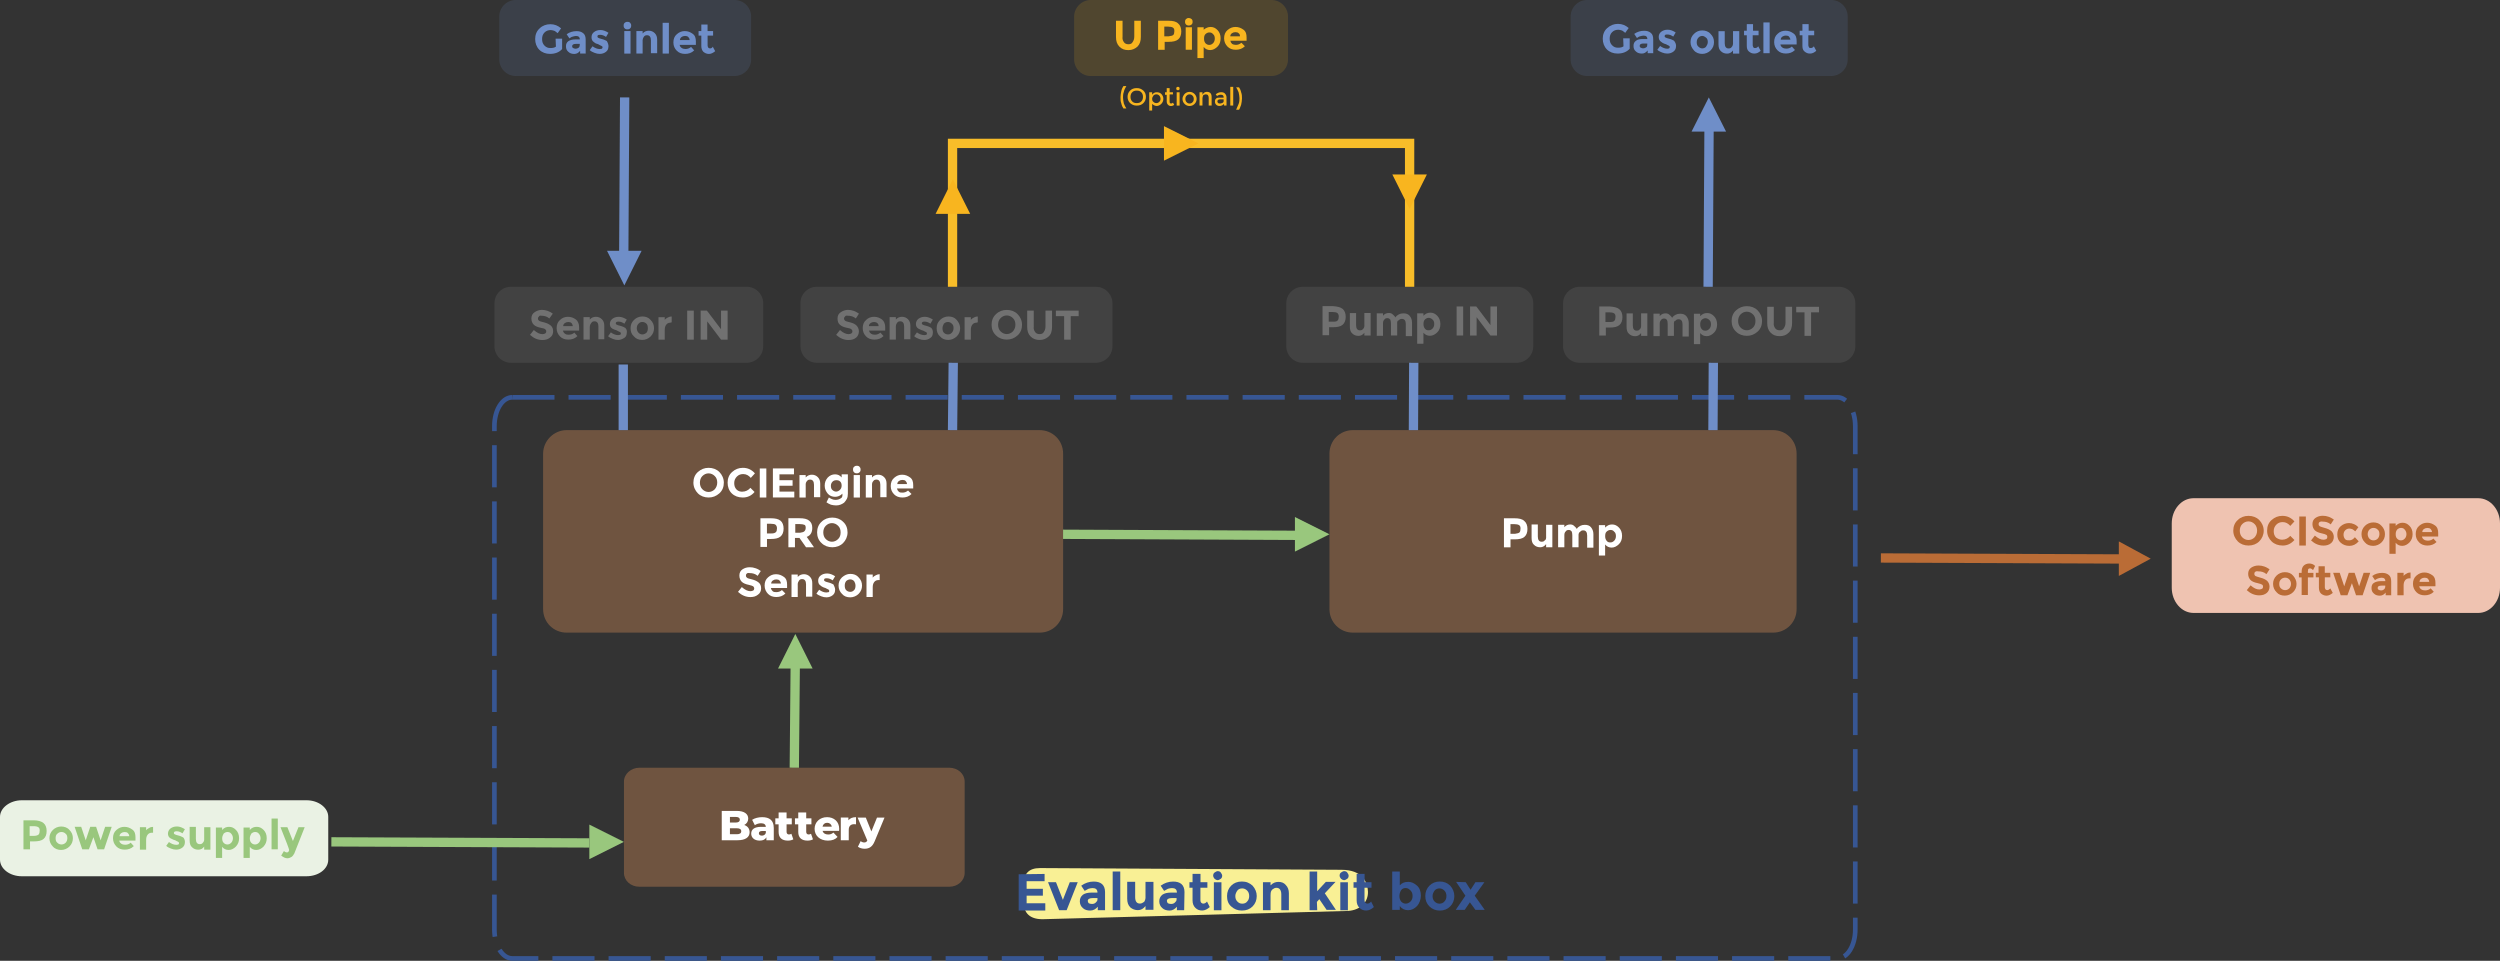 <?xml version="1.0" encoding="UTF-8"?>
<svg xmlns="http://www.w3.org/2000/svg" id="Calque_2" data-name="Calque 2" viewBox="0 0 537.17 206.44">
  <rect x="0" y="0" width="537.17" height="206.44" fill="#333333" stroke="none"/>
  <defs>
    <style>
      .cls-1, .cls-2, .cls-3, .cls-4, .cls-5, .cls-6, .cls-7, .cls-8, .cls-9, .cls-10, .cls-11, .cls-12, .cls-13, .cls-14 {
        stroke-width: 0px;
      }

      .cls-1, .cls-6 {
        fill: #717171;
      }

      .cls-2, .cls-4 {
        fill: #6f8ec8;
      }

      .cls-2, .cls-6, .cls-11, .cls-12 {
        isolation: isolate;
      }

      .cls-2, .cls-12 {
        opacity: .15;
      }

      .cls-3, .cls-12 {
        fill: #f8b51f;
      }

      .cls-15 {
        stroke: #99c77d;
      }

      .cls-15, .cls-16, .cls-17, .cls-18 {
        stroke-width: 2px;
      }

      .cls-15, .cls-16, .cls-17, .cls-18, .cls-19 {
        fill: none;
        stroke-miterlimit: 10;
      }

      .cls-16 {
        stroke: #f8bd29;
      }

      .cls-5 {
        fill: #fff;
      }

      .cls-17 {
        stroke: #6f8ec8;
      }

      .cls-18 {
        stroke: #ba6c36;
      }

      .cls-6 {
        opacity: .25;
      }

      .cls-19 {
        stroke: #375693;
        stroke-dasharray: 0 0 0 0 0 0 0 0 0 0 9.05 3.02;
      }

      .cls-7 {
        fill: #efc3b1;
      }

      .cls-8 {
        fill: #f9f095;
      }

      .cls-9 {
        fill: #99c77d;
      }

      .cls-10 {
        fill: #375693;
      }

      .cls-11 {
        fill: #ad774e;
        opacity: .5;
      }

      .cls-13 {
        fill: #eaf2e4;
      }

      .cls-14 {
        fill: #ba6c36;
      }
    </style>
  </defs>
  <g id="Calque_1-2" data-name="Calque 1">
    <g>
      <path class="cls-19" d="m110.09,85.37h284.69c2.15,0,3.86,2.75,3.86,6.22v108.13c0,3.47-1.71,6.22-3.86,6.22H110.09c-2.15,0-3.86-2.75-3.86-6.22v-108.13c0-3.47,1.71-6.22,3.86-6.22Z"></path>
      <path class="cls-2" d="m110.84,0h46.99c2,0,3.56,1.63,3.56,3.56v9.21c0,2-1.63,3.56-3.56,3.56h-46.99c-2,0-3.56-1.63-3.56-3.56V3.56c0-1.93,1.56-3.56,3.56-3.56Z"></path>
      <path class="cls-4" d="m119.37,8.31h1.41v2.23c-.59.67-1.48,1.04-2.6,1.04-.89,0-1.71-.3-2.3-.89s-.89-1.41-.89-2.3.3-1.71.97-2.3c.59-.59,1.41-.89,2.3-.89s1.63.3,2.3.89l-.74,1.04c-.3-.22-.52-.45-.74-.52-.22-.07-.52-.15-.74-.15-.52,0-.97.15-1.34.52s-.52.82-.52,1.41.15,1.04.52,1.41.74.52,1.26.52.89-.07,1.19-.3l-.07-1.71h0Z"></path>
      <path class="cls-4" d="m125.91,11.51h-1.26v-.59c-.37.45-.74.67-1.26.67s-.97-.15-1.26-.45c-.37-.3-.52-.67-.52-1.19s.15-.82.52-1.11c.37-.22.82-.37,1.48-.37h.97c0-.52-.3-.74-.82-.74-.22,0-.45.07-.74.15-.3.07-.45.22-.67.37l-.59-.89c.59-.45,1.34-.67,2.15-.67.59,0,1.04.15,1.41.45s.52.74.52,1.41v2.97h.07Zm-1.34-1.86v-.22h-.82c-.52,0-.82.15-.82.52,0,.15.07.3.22.37s.3.15.52.15.45-.07.67-.22c.15-.15.22-.3.22-.59h0Z"></path>
      <path class="cls-4" d="m130.73,10.02c0,.45-.15.82-.52,1.11s-.82.45-1.34.45c-.37,0-.74-.07-1.11-.22s-.74-.3-1.04-.59l.59-.82c.52.37,1.04.59,1.56.59.15,0,.3-.07.45-.07.07-.07.15-.15.15-.3s-.07-.22-.22-.3-.37-.15-.59-.3-.45-.15-.59-.22-.3-.15-.45-.3c-.37-.22-.52-.59-.52-1.04s.15-.82.52-1.11.82-.45,1.41-.45,1.11.22,1.71.59l-.52.89c-.45-.3-.82-.45-1.26-.45s-.59.07-.59.37c0,.15.07.22.22.3.15.07.37.15.67.22s.52.15.67.22.3.15.45.22c.22.37.37.74.37,1.19h0Z"></path>
      <path class="cls-4" d="m134.22,6.09c-.15-.15-.22-.3-.22-.59s.07-.45.22-.59.3-.22.59-.22.45.07.59.22.22.3.22.59-.07.45-.22.59c-.15.15-.3.22-.59.22s-.45-.07-.59-.22Zm1.26,5.42h-1.34v-4.83h1.34v4.83Z"></path>
      <path class="cls-4" d="m138.08,8.83v2.67h-1.34v-4.83h1.34v.52c.37-.45.89-.59,1.34-.59s.89.15,1.26.52.52.82.52,1.41v2.9h-1.34v-2.75c0-.74-.3-1.11-.82-1.11-.3,0-.52.07-.67.3-.22.3-.3.59-.3.97h0Z"></path>
      <path class="cls-4" d="m143.72,11.51h-1.34v-6.61h1.34v6.61Z"></path>
      <path class="cls-4" d="m149.14,10.84c-.52.52-1.19.74-1.93.74s-1.34-.22-1.78-.67c-.45-.45-.74-1.04-.74-1.78s.22-1.34.74-1.78c.52-.45,1.04-.67,1.71-.67s1.19.22,1.71.59.67.97.67,1.63v.74h-3.49c.07.3.15.45.45.67.22.15.52.22.82.22.45,0,.82-.15,1.19-.45l.67.74h0Zm-1.26-2.9c-.15-.15-.45-.22-.67-.22s-.52.07-.74.22-.37.37-.37.67h2.08c0-.3-.15-.52-.3-.67h0Z"></path>
      <path class="cls-4" d="m152.04,7.65v2.15c0,.15.07.3.15.45.07.07.22.15.37.15.22,0,.45-.07.59-.37l.52.97c-.45.37-.89.59-1.34.59s-.82-.15-1.19-.45c-.3-.3-.45-.74-.45-1.26v-2.23h-.59v-.97h.59v-1.41h1.34v1.41h1.19v.97h-1.19Z"></path>
      <path class="cls-6" d="m279.94,61.62h45.95c2,0,3.56,1.63,3.56,3.56v9.21c0,2-1.63,3.56-3.56,3.56h-45.95c-2,0-3.56-1.63-3.56-3.56v-9.21c0-1.93,1.56-3.56,3.56-3.56Z"></path>
      <path class="cls-1" d="m288.48,66.37c.45.37.67.97.67,1.71s-.22,1.34-.67,1.71-1.11.52-2.08.52h-.82v1.71h-1.41v-6.24h2.23c.97.07,1.63.22,2.08.59h0Zm-1.04,2.45c.15-.15.22-.45.22-.82s-.15-.59-.3-.74c-.22-.15-.59-.22-1.04-.22h-.82v2.08h.97c.52,0,.82-.07.97-.3h0Z"></path>
      <path class="cls-1" d="m293.16,69.86v-2.6h1.34v4.83h-1.34v-.59c-.37.45-.74.67-1.26.67s-.97-.15-1.34-.52c-.37-.3-.52-.82-.52-1.48v-2.9h1.34v2.6c0,.74.3,1.11.82,1.11.3,0,.52-.07.67-.3.22-.15.3-.45.3-.82h0Z"></path>
      <path class="cls-1" d="m300.21,69.48v2.6h-1.34v-2.6c0-.37-.07-.67-.15-.82-.15-.15-.3-.3-.59-.3s-.52.07-.67.3c-.22.22-.3.45-.3.89v2.6h-1.34v-4.83h1.34v.52c.37-.45.82-.59,1.26-.59.3,0,.59.07.82.3s.45.37.59.67c.15-.3.45-.52.74-.67.3-.15.59-.22.97-.22.59,0,1.04.15,1.34.52s.52.82.52,1.48v2.9h-1.34v-2.6c0-.74-.3-1.11-.82-1.11-.3,0-.52.07-.67.3-.3,0-.37.3-.37.67h0Z"></path>
      <path class="cls-1" d="m307.34,67.18c.59,0,1.04.22,1.48.67s.67,1.04.67,1.78-.22,1.34-.67,1.78-.97.74-1.56.74-1.04-.22-1.41-.67v2.38h-1.34v-6.53h1.34v.52c.45-.45.89-.67,1.48-.67h0Zm-1.48,2.45c0,.37.07.67.3.97s.45.37.82.37.59-.15.82-.37.37-.59.37-.97-.07-.74-.37-.97c-.22-.22-.52-.37-.82-.37s-.59.15-.82.37-.3.59-.3.97h0Z"></path>
      <path class="cls-1" d="m312.98,65.85h1.41v6.24h-1.41v-6.24Z"></path>
      <path class="cls-1" d="m320.25,65.85h1.41v6.24h-1.41l-2.97-3.93v3.93h-1.41v-6.24h1.34l3.04,4.01v-4.01Z"></path>
      <path class="cls-6" d="m339.41,61.62h55.68c2,0,3.56,1.63,3.56,3.56v9.21c0,2-1.63,3.56-3.56,3.56h-55.68c-2,0-3.56-1.63-3.56-3.56v-9.21c0-1.93,1.63-3.56,3.56-3.56Z"></path>
      <path class="cls-1" d="m347.94,66.44c.45.37.67.97.67,1.71s-.22,1.34-.67,1.71-1.11.52-2.08.52h-.82v1.71h-1.41v-6.24h2.23c.97.07,1.63.22,2.08.59h0Zm-1.04,2.45c.15-.15.22-.45.22-.82s-.07-.59-.3-.74-.59-.22-1.04-.22h-.82v2.08h.97c.52,0,.82-.07.97-.3Z"></path>
      <path class="cls-1" d="m352.62,69.93v-2.6h1.34v4.83h-1.34v-.59c-.37.45-.74.67-1.26.67s-.97-.15-1.34-.52c-.37-.3-.52-.82-.52-1.48v-2.9h1.34v2.6c0,.74.3,1.11.82,1.11.3,0,.52-.07.67-.3.22-.15.3-.45.3-.82h0Z"></path>
      <path class="cls-1" d="m359.67,69.56v2.6h-1.34v-2.6c0-.37-.07-.67-.15-.82-.15-.15-.3-.3-.59-.3s-.52.07-.67.3c-.22.22-.3.45-.3.89v2.6h-1.34v-4.83h1.34v.52c.37-.45.82-.59,1.26-.59.3,0,.59.07.82.3s.45.37.59.67c.15-.3.45-.52.74-.67.3-.15.59-.22.97-.22.59,0,1.04.15,1.34.52s.52.82.52,1.48v2.9h-1.34v-2.6c0-.74-.3-1.11-.82-1.11-.3,0-.52.07-.67.3-.3,0-.37.3-.37.67h0Z"></path>
      <path class="cls-1" d="m366.8,67.26c.59,0,1.04.22,1.48.67s.67,1.04.67,1.78-.22,1.34-.67,1.78-.97.74-1.56.74-1.04-.22-1.41-.67v2.38h-1.34v-6.53h1.34v.52c.45-.45.89-.67,1.48-.67h0Zm-1.48,2.45c0,.37.07.67.3.97s.45.37.82.37.59-.15.82-.37.37-.59.37-.97-.07-.74-.37-.97c-.22-.22-.52-.37-.82-.37s-.59.15-.82.37-.3.59-.3.97h0Z"></path>
      <path class="cls-1" d="m377.64,71.27c-.67.59-1.41.89-2.3.89s-1.71-.3-2.3-.89c-.67-.59-.97-1.41-.97-2.3s.3-1.71.97-2.3c.67-.59,1.41-.89,2.3-.89s1.71.3,2.3.89c.59.59.97,1.41.97,2.3s-.3,1.71-.97,2.3Zm-.45-2.3c0-.59-.15-1.04-.52-1.41s-.82-.59-1.34-.59-.97.22-1.34.59-.52.89-.52,1.41.15,1.04.52,1.41.82.59,1.34.59.97-.22,1.34-.59c.37-.37.52-.82.52-1.41Z"></path>
      <path class="cls-1" d="m381.42,70.52c.22.3.52.45.97.45s.74-.15.89-.45c.22-.3.37-.67.37-1.19v-3.41h1.41v3.49c0,.89-.22,1.63-.74,2.08-.52.52-1.11.74-1.93.74s-1.41-.22-1.93-.74c-.52-.52-.74-1.19-.74-2.08v-3.49h1.41v3.41c-.07.52.07.89.3,1.19h0Z"></path>
      <path class="cls-1" d="m389.14,67.11v5.05h-1.41v-5.05h-1.78v-1.19h4.9v1.19h-1.71Z"></path>
      <path class="cls-6" d="m109.8,61.62h50.63c2,0,3.56,1.63,3.56,3.56v9.21c0,2-1.63,3.56-3.56,3.56h-50.63c-2,0-3.56-1.63-3.56-3.56v-9.21c0-1.93,1.56-3.56,3.56-3.56Z"></path>
      <path class="cls-1" d="m115.81,68c-.15.15-.22.22-.22.45s.07.3.22.45.52.22,1.11.37,1.04.37,1.41.67.52.74.52,1.26-.22,1.04-.67,1.34c-.45.37-.97.52-1.63.52-.97,0-1.86-.37-2.67-1.11l.82-1.04c.67.59,1.26.89,1.86.89.22,0,.45-.07.59-.15.15-.15.22-.22.22-.45s-.07-.3-.22-.45-.45-.22-.89-.3c-.74-.15-1.26-.37-1.56-.67-.3-.3-.52-.74-.52-1.34s.22-1.04.67-1.34c.45-.3.97-.52,1.56-.52.45,0,.82.07,1.26.22s.82.37,1.11.59l-.74,1.04c-.52-.45-1.11-.59-1.71-.59-.22-.07-.45,0-.52.15h0Z"></path>
      <path class="cls-1" d="m124.05,72.23c-.52.52-1.19.74-1.93.74s-1.34-.22-1.78-.67c-.45-.45-.74-1.04-.74-1.78s.22-1.34.74-1.78c.45-.45,1.04-.67,1.71-.67s1.19.22,1.71.59c.45.37.67.97.67,1.63v.74h-3.49c.07.22.15.45.45.67s.52.22.82.22c.45,0,.89-.15,1.19-.45l.67.74h0Zm-1.26-2.82c-.15-.15-.37-.22-.67-.22s-.52.07-.74.22-.37.37-.37.67h2.08c-.07-.3-.15-.52-.3-.67h0Z"></path>
      <path class="cls-1" d="m126.72,70.3v2.67h-1.34v-4.83h1.34v.52c.37-.45.89-.59,1.34-.59s.89.15,1.26.52.52.82.52,1.41v2.9h-1.26v-2.75c0-.74-.3-1.11-.82-1.11-.3,0-.52.07-.67.3-.22.3-.37.52-.37.97h0Z"></path>
      <path class="cls-1" d="m134.67,71.49c0,.45-.15.89-.52,1.11s-.82.45-1.34.45c-.37,0-.74-.07-1.11-.22-.37-.15-.74-.3-1.04-.59l.59-.82c.52.37,1.04.59,1.56.59.15,0,.3-.07.45-.07.07-.07.15-.15.15-.3s-.07-.22-.22-.3-.37-.15-.59-.3-.45-.15-.59-.22-.3-.15-.45-.22c-.37-.22-.52-.59-.52-.97s.15-.82.52-1.11.82-.45,1.41-.45,1.11.22,1.71.59l-.52.89c-.45-.3-.82-.45-1.26-.45s-.59.15-.59.37c0,.15.07.22.22.3s.37.15.67.22.52.15.67.22l.45.22c.22.22.45.52.37,1.04h0Z"></path>
      <path class="cls-1" d="m140.53,70.52c0,.67-.22,1.26-.74,1.78-.45.45-1.11.74-1.78.74-.74,0-1.34-.22-1.78-.74-.52-.45-.74-1.04-.74-1.78s.22-1.26.74-1.78c.45-.45,1.11-.74,1.78-.74.74,0,1.34.22,1.78.74.52.52.74,1.11.74,1.78Zm-3.71,0c0,.37.15.74.37.97s.52.37.82.37.67-.15.89-.37.3-.59.3-.97-.07-.74-.3-.97c-.22-.22-.52-.37-.89-.37s-.59.15-.82.37-.37.59-.37.97Z"></path>
      <path class="cls-1" d="m144.02,69.34c-.37,0-.67.15-.89.45s-.3.67-.3,1.11v2.08h-1.34v-4.83h1.34v.59c.15-.22.37-.37.67-.52s.52-.22.82-.22v1.26l-.3.07h0Z"></path>
      <path class="cls-1" d="m147.66,66.74h1.41v6.24h-1.41v-6.24Z"></path>
      <path class="cls-1" d="m154.93,66.74h1.41v6.24h-1.41l-2.97-3.93v3.93h-1.41v-6.24h1.34l3.04,4.01v-4.01h0Z"></path>
      <path class="cls-6" d="m175.49,61.62h59.98c2,0,3.56,1.63,3.56,3.56v9.21c0,2-1.63,3.56-3.56,3.56h-59.91c-2,0-3.56-1.63-3.56-3.56v-9.21c-.07-1.93,1.56-3.56,3.49-3.56Z"></path>
      <path class="cls-1" d="m181.58,68c-.15.15-.22.22-.22.45s.07.3.22.45.52.22,1.11.37,1.04.37,1.34.67c.3.3.52.74.52,1.26s-.22,1.04-.59,1.34c-.45.37-.97.52-1.63.52-.97,0-1.86-.37-2.67-1.11l.82-1.04c.67.59,1.26.89,1.86.89.22,0,.45-.07.59-.15.15-.15.22-.22.22-.45s-.07-.3-.22-.45-.45-.22-.89-.3c-.74-.15-1.26-.37-1.56-.67-.37-.3-.52-.74-.52-1.34s.22-1.04.67-1.34c.45-.3.97-.52,1.56-.52.45,0,.82.07,1.26.22s.74.37,1.11.59l-.67,1.04c-.52-.45-1.11-.59-1.71-.59-.3-.07-.52,0-.59.15h0Z"></path>
      <path class="cls-1" d="m189.82,72.23c-.52.52-1.19.74-1.93.74s-1.34-.22-1.78-.67c-.45-.45-.74-1.04-.74-1.78s.22-1.34.74-1.78c.45-.45,1.04-.67,1.71-.67s1.19.22,1.71.59c.45.37.67.97.67,1.63v.74h-3.49c.07.22.15.45.45.67.22.15.52.22.82.22.45,0,.82-.15,1.19-.45l.67.74h0Zm-1.34-2.82c-.15-.15-.45-.22-.67-.22-.3,0-.52.07-.74.22-.22.15-.37.37-.37.67h2.08c0-.3-.07-.52-.3-.67h0Z"></path>
      <path class="cls-1" d="m192.49,70.3v2.67h-1.34v-4.83h1.34v.52c.37-.45.89-.59,1.34-.59s.89.15,1.26.52.52.82.52,1.41v2.9h-1.34v-2.75c0-.74-.3-1.11-.82-1.11-.3,0-.52.07-.67.3-.22.3-.3.52-.3.97h0Z"></path>
      <path class="cls-1" d="m200.44,71.49c0,.45-.15.89-.52,1.11-.37.3-.82.45-1.34.45-.37,0-.74-.07-1.11-.22s-.74-.3-1.04-.59l.59-.82c.52.37,1.04.59,1.63.59.15,0,.3-.07.37-.07s.15-.15.15-.3-.07-.22-.22-.3-.37-.15-.59-.3c-.3-.07-.45-.15-.59-.22s-.3-.15-.45-.22c-.37-.22-.52-.59-.52-.97s.15-.82.52-1.11.82-.45,1.41-.45,1.11.22,1.71.59l-.52.89c-.45-.3-.82-.45-1.26-.45s-.59.15-.59.37c0,.15.07.22.22.3.15.07.37.15.67.22.3.07.52.15.67.22.15.07.3.15.45.22.22.22.37.52.37,1.04h0Z"></path>
      <path class="cls-1" d="m206.3,70.52c0,.67-.22,1.26-.74,1.78-.52.45-1.11.74-1.78.74-.74,0-1.34-.22-1.78-.74-.52-.45-.74-1.04-.74-1.78s.22-1.26.74-1.78c.45-.45,1.11-.74,1.78-.74.74,0,1.34.22,1.78.74.45.52.74,1.11.74,1.78Zm-3.79,0c0,.37.07.74.3.97s.52.37.89.37.59-.15.82-.37c.22-.22.37-.59.37-.97s-.07-.74-.37-.97c-.22-.22-.52-.37-.82-.37-.37,0-.67.15-.89.37-.15.3-.3.59-.3.97Z"></path>
      <path class="cls-1" d="m209.79,69.34c-.37,0-.67.15-.89.45-.22.3-.3.67-.3,1.11v2.08h-1.34v-4.83h1.34v.59c.15-.22.37-.37.67-.52s.52-.22.82-.22v1.26l-.3.07h0Z"></path>
      <path class="cls-1" d="m218.63,72.08c-.67.59-1.41.89-2.3.89s-1.71-.3-2.3-.89c-.67-.59-.97-1.41-.97-2.3s.3-1.71.97-2.3c.59-.59,1.41-.89,2.3-.89s1.71.3,2.3.89c.59.59.97,1.41.97,2.3s-.3,1.71-.97,2.3Zm-.45-2.3c0-.59-.15-1.04-.52-1.41s-.82-.59-1.34-.59-.97.22-1.34.59-.52.89-.52,1.41.15,1.04.52,1.41.82.59,1.34.59.97-.22,1.34-.59c.3-.37.52-.82.52-1.41Z"></path>
      <path class="cls-1" d="m222.41,71.34c.22.3.52.45.97.45s.74-.15.89-.45c.22-.3.37-.67.37-1.19v-3.41h1.41v3.49c0,.89-.22,1.63-.74,2.08s-1.11.74-1.93.74c-.74,0-1.41-.22-1.93-.74s-.74-1.19-.74-2.08v-3.49h1.41v3.41c-.07.52.07.89.3,1.19h0Z"></path>
      <path class="cls-1" d="m230.06,67.93v5.05h-1.41v-5.05h-1.78v-1.19h4.9v1.19h-1.71Z"></path>
      <path class="cls-2" d="m341.04,0h52.41c2,0,3.56,1.63,3.56,3.56v9.21c0,2-1.63,3.56-3.56,3.56h-52.41c-2,0-3.56-1.63-3.56-3.56V3.56c0-1.93,1.56-3.56,3.56-3.56Z"></path>
      <path class="cls-4" d="m348.76,8.24h1.41v2.23c-.59.67-1.48,1.04-2.6,1.04-.89,0-1.71-.3-2.3-.89-.59-.59-.89-1.41-.89-2.3s.3-1.71.97-2.3,1.41-.89,2.3-.89,1.63.3,2.3.89l-.74,1.04c-.3-.22-.52-.45-.74-.52-.22-.07-.52-.15-.74-.15-.52,0-.97.15-1.34.52s-.52.82-.52,1.41.15,1.04.52,1.41.74.52,1.26.52.89-.07,1.19-.3l-.07-1.71h0Z"></path>
      <path class="cls-4" d="m355.29,11.43h-1.26v-.59c-.37.45-.74.67-1.26.67s-.97-.15-1.26-.45c-.37-.3-.52-.67-.52-1.19s.15-.82.52-1.11.82-.37,1.48-.37h.97c0-.52-.3-.74-.82-.74-.22,0-.45.07-.74.15-.3.07-.45.22-.67.37l-.59-.89c.67-.45,1.34-.67,2.15-.67.59,0,1.04.15,1.41.45s.52.74.52,1.41v2.97h.07Zm-1.34-1.86v-.22h-.82c-.52,0-.82.15-.82.52,0,.15.07.3.22.37s.3.15.52.15.45-.07.67-.22.22-.3.22-.59h0Z"></path>
      <path class="cls-4" d="m360.12,9.95c0,.45-.15.82-.52,1.11s-.82.45-1.34.45c-.37,0-.74-.07-1.11-.22s-.74-.3-1.04-.59l.59-.82c.52.37,1.04.59,1.56.59.15,0,.3-.07.37-.07.07-.07.15-.15.15-.3s-.07-.22-.22-.3-.37-.15-.59-.3c-.3-.07-.45-.15-.59-.22s-.3-.15-.45-.3c-.37-.22-.52-.59-.52-1.04s.15-.82.52-1.11.82-.45,1.41-.45,1.11.22,1.71.59l-.52.89c-.45-.3-.82-.45-1.26-.45s-.59.07-.59.37c0,.15.07.22.22.3.15.07.37.15.67.22s.52.15.67.22c.15.07.3.15.45.22.3.37.45.74.45,1.19h0Z"></path>
      <path class="cls-4" d="m368.28,9.06c0,.67-.22,1.26-.74,1.78-.45.45-1.11.74-1.78.74s-1.34-.22-1.78-.74-.74-1.04-.74-1.78.22-1.26.74-1.78,1.11-.74,1.78-.74,1.34.22,1.78.74c.52.52.74,1.04.74,1.78Zm-3.71,0c0,.37.07.74.37.97.22.22.52.37.82.37s.67-.15.82-.37.37-.59.37-.97-.07-.74-.37-.97-.52-.37-.82-.37-.67.15-.82.37c-.22.22-.37.52-.37.97Z"></path>
      <path class="cls-4" d="m372.37,9.21v-2.52h1.34v4.83h-1.34v-.67c-.37.45-.74.67-1.26.67s-.97-.15-1.34-.52c-.37-.3-.52-.82-.52-1.48v-2.82h1.34v2.6c0,.74.3,1.11.82,1.11.3,0,.52-.07.67-.3.22-.22.3-.52.3-.89h0Z"></path>
      <path class="cls-4" d="m376.6,7.57v2.15c0,.15.07.3.15.45s.22.15.37.15c.22,0,.45-.07.67-.37l.52.97c-.45.37-.82.59-1.34.59s-.82-.15-1.19-.45-.45-.74-.45-1.26v-2.23h-.59v-.97h.59v-1.41h1.34v1.41h1.19v.97h-1.26Z"></path>
      <path class="cls-4" d="m380.24,11.43h-1.34v-6.61h1.34v6.61Z"></path>
      <path class="cls-4" d="m385.66,10.76c-.52.52-1.19.74-1.93.74s-1.34-.22-1.78-.67c-.45-.45-.74-1.04-.74-1.78s.22-1.34.74-1.78c.45-.45,1.04-.67,1.71-.67s1.19.22,1.71.59.67.97.67,1.63v.74h-3.49c.07.3.15.45.45.67.22.15.52.22.82.22.45,0,.89-.15,1.19-.45l.67.74h0Zm-1.26-2.9c-.15-.15-.37-.22-.67-.22s-.52.07-.74.22-.37.37-.37.67h2.08c0-.22-.15-.45-.3-.67h0Z"></path>
      <path class="cls-4" d="m388.55,7.57v2.15c0,.15.07.3.15.45s.22.15.37.15c.22,0,.45-.07.67-.37l.52.97c-.45.37-.82.59-1.34.59s-.82-.15-1.19-.45-.45-.74-.45-1.26v-2.23h-.59v-.97h.59v-1.41h1.34v1.41h1.19v.97h-1.26Z"></path>
      <path class="cls-12" d="m234.36,0h38.83c2,0,3.56,1.63,3.56,3.56v9.21c0,2-1.63,3.56-3.56,3.56h-38.83c-2,0-3.56-1.63-3.56-3.56V3.56c0-1.93,1.63-3.56,3.56-3.56Z"></path>
      <path class="cls-3" d="m241.49,9.06c.22.3.52.45.97.45s.74-.15.89-.45c.22-.3.37-.67.37-1.19v-3.41h1.41v3.49c0,.89-.22,1.56-.74,2.08-.52.45-1.11.74-1.93.74s-1.41-.22-1.93-.74-.74-1.19-.74-2.08v-3.49h1.41v3.41c-.07.52.07.89.3,1.19h0Z"></path>
      <path class="cls-3" d="m253.15,5.05c.45.37.67.97.67,1.71s-.22,1.34-.67,1.71-1.11.52-2.08.52h-.82v1.71h-1.41v-6.24h2.23c.97,0,1.63.15,2.08.59h0Zm-1.04,2.45c.15-.15.22-.45.22-.82s-.07-.59-.3-.74-.59-.22-1.04-.22h-.82v2.08h.97c.52-.07.82-.15.97-.3h0Z"></path>
      <path class="cls-3" d="m254.85,5.27c-.15-.15-.22-.3-.22-.59s.07-.45.22-.59.3-.22.59-.22c.22,0,.37.07.59.22.15.15.22.3.22.59s-.07.45-.22.59-.37.22-.59.22-.45-.07-.59-.22Zm1.26,5.42h-1.34v-4.83h1.34v4.83Z"></path>
      <path class="cls-3" d="m260.12,5.79c.59,0,1.04.22,1.48.67s.67,1.04.67,1.78-.22,1.34-.67,1.78-.97.74-1.56.74-1.04-.22-1.41-.67v2.38h-1.34v-6.61h1.34v.52c.45-.37.97-.59,1.48-.59h0Zm-1.41,2.52c0,.37.07.67.3.97.22.22.45.37.82.37s.59-.15.82-.37.37-.59.37-.97-.07-.74-.37-.97c-.22-.3-.52-.37-.82-.37s-.59.15-.82.37c-.22.22-.3.52-.3.97h0Z"></path>
      <path class="cls-3" d="m267.47,9.95c-.52.52-1.19.74-1.93.74s-1.34-.22-1.78-.67c-.45-.45-.74-1.04-.74-1.78s.22-1.34.74-1.78,1.04-.67,1.71-.67,1.19.22,1.71.59.67.97.67,1.63v.74h-3.49c.07.3.15.45.37.67.22.15.52.22.82.22.45,0,.82-.15,1.19-.45l.74.74h0Zm-1.34-2.82c-.15-.15-.37-.22-.67-.22s-.52.07-.74.22-.37.37-.37.67h2.08c0-.3-.07-.52-.3-.67h0Z"></path>
      <g>
        <path class="cls-8" d="m288.22,186.89l-64.73-.37c-2.52,0-3.64,1.26-3.64,4.08l.07,3.27c.07,2.23,1.26,3.64,4.08,3.64l65.7-1.78c2.82-.22,4.31-2.08,4.23-4.16-.07-1.93-1.11-4.68-5.72-4.68h0Z"></path>
        <path class="cls-10" d="m224.45,187.78v1.56h-3.86v1.63h3.49v1.48h-3.49v1.63h4.01v1.56h-5.72v-7.79l5.57-.07h0Z"></path>
        <path class="cls-10" d="m227.57,195.57l-2.38-6.01h1.71l1.48,3.79,1.48-3.79h1.71l-2.38,6.01h-1.63Z"></path>
        <path class="cls-10" d="m237.44,195.57h-1.56v-.74c-.45.52-.97.82-1.63.82-.59,0-1.19-.15-1.56-.52-.45-.37-.67-.89-.67-1.48s.22-1.04.67-1.41c.45-.3,1.04-.45,1.86-.45h1.26c0-.67-.37-.97-1.04-.97-.3,0-.59.07-.89.15-.3.15-.59.3-.82.45l-.74-1.11c.82-.59,1.71-.89,2.67-.89.74,0,1.34.15,1.78.52s.67.97.67,1.71v3.93h0Zm-1.63-2.3v-.3h-1.04c-.67,0-1.04.22-1.04.59,0,.22.07.37.22.52.15.07.37.15.67.15s.59-.07.82-.3.37-.37.37-.67Z"></path>
        <path class="cls-10" d="m240.71,195.57h-1.63v-8.31h1.63v8.31Z"></path>
        <path class="cls-10" d="m246.13,192.75v-3.27h1.71v6.01h-1.71v-.82c-.45.59-.97.89-1.63.89s-1.19-.22-1.63-.59c-.45-.45-.67-1.04-.67-1.86v-3.64h1.71v3.27c0,.89.3,1.41,1.04,1.41.3,0,.59-.15.89-.37.15-.22.3-.52.3-1.04h0Z"></path>
        <path class="cls-10" d="m254.44,195.57h-1.56v-.74c-.45.52-.97.82-1.56.82s-1.19-.15-1.56-.52c-.45-.37-.67-.89-.67-1.48s.22-1.04.67-1.41c.45-.3,1.04-.45,1.86-.45h1.26c0-.67-.37-.97-1.04-.97-.3,0-.59.07-.89.15-.3.15-.59.3-.82.45l-.74-1.11c.82-.59,1.71-.89,2.67-.89.74,0,1.34.15,1.78.52s.67.97.67,1.71l-.07,3.93h0Zm-1.63-2.3v-.3h-1.04c-.67,0-1.04.22-1.04.59,0,.22.07.37.22.52.15.07.37.15.67.15s.59-.07.82-.3.37-.37.37-.67Z"></path>
        <path class="cls-10" d="m257.93,190.75v2.67c0,.22.07.45.15.52.15.15.3.22.45.22.3,0,.59-.15.82-.45l.59,1.19c-.52.45-1.04.74-1.63.74s-1.04-.15-1.48-.59c-.37-.37-.59-.89-.59-1.56v-2.75h-.67v-1.19h.67v-1.78h1.71v1.78h1.48v1.19h-1.48Z"></path>
        <path class="cls-10" d="m260.97,188.82c-.15-.15-.3-.45-.3-.67s.07-.52.3-.67.45-.3.67-.3.52.07.67.3.3.45.3.67-.07.52-.3.67-.45.3-.67.3-.52-.15-.67-.3Zm1.48,6.76h-1.63v-6.01h1.63v6.01Z"></path>
        <path class="cls-10" d="m270.03,192.53c0,.89-.3,1.63-.89,2.23-.59.59-1.34.89-2.3.89s-1.63-.3-2.3-.89-.89-1.34-.89-2.23.3-1.63.89-2.23c.59-.59,1.34-.89,2.3-.89s1.63.3,2.3.89c.59.67.89,1.41.89,2.23Zm-4.6,0c0,.52.15.89.45,1.19.3.3.59.45,1.04.45s.82-.15,1.04-.45c.3-.3.45-.67.45-1.19s-.15-.89-.45-1.19-.67-.45-1.04-.45c-.45,0-.82.15-1.04.45s-.45.74-.45,1.19Z"></path>
        <path class="cls-10" d="m273,192.23v3.34h-1.63v-6.01h1.63v.67c.52-.52,1.04-.74,1.71-.74s1.19.22,1.56.67c.45.45.67,1.04.67,1.78v3.64h-1.63v-3.41c0-.89-.37-1.41-1.04-1.41-.37,0-.59.15-.89.37-.3.3-.37.59-.37,1.11h0Z"></path>
        <path class="cls-10" d="m283.02,195.57h-1.63v-8.31h1.63v4.23l1.86-2h2.08l-2.3,2.45,2.38,3.56h-2l-1.56-2.3-.52.59.07,1.78h0Z"></path>
        <path class="cls-10" d="m288.14,188.82c-.15-.15-.3-.45-.3-.67s.07-.52.3-.67.45-.3.67-.3.52.07.67.3.3.45.3.67-.07.52-.3.67-.45.3-.67.3-.52-.15-.67-.3Zm1.48,6.76h-1.63v-6.01h1.63v6.01Z"></path>
        <path class="cls-10" d="m293.19,190.75v2.67c0,.22.07.45.15.52.15.15.3.22.45.22.3,0,.59-.15.82-.45l.59,1.19c-.52.45-1.04.74-1.63.74s-1.04-.15-1.48-.59c-.37-.37-.59-.89-.59-1.56v-2.75h-.67v-1.19h.67v-1.78h1.71v1.78h1.48v1.19h-1.48Z"></path>
        <path class="cls-10" d="m302.55,189.48c.74,0,1.34.3,1.93.82s.82,1.34.82,2.15-.3,1.63-.82,2.23c-.59.59-1.19.89-1.93.89s-1.34-.3-1.78-.89v.82h-1.63v-8.24h1.63v2.97c.45-.52,1.04-.74,1.78-.74h0Zm-1.86,3.04c0,.52.15.89.37,1.19.3.3.59.45.97.45s.74-.15,1.04-.45c.3-.3.45-.67.45-1.19s-.15-.89-.45-1.19-.59-.52-1.04-.52-.74.15-.97.45c-.22.37-.37.82-.37,1.26h0Z"></path>
        <path class="cls-10" d="m312.49,192.53c0,.89-.3,1.63-.89,2.23s-1.34.89-2.23.89-1.63-.3-2.23-.89-.89-1.34-.89-2.23.3-1.63.89-2.23c.59-.59,1.34-.89,2.23-.89s1.63.3,2.23.89c.59.67.89,1.41.89,2.23Zm-4.68,0c0,.52.15.89.45,1.19.3.3.67.45,1.04.45s.82-.15,1.04-.45c.3-.3.45-.67.45-1.19s-.15-.89-.45-1.19-.67-.45-1.04-.45-.82.15-1.04.45-.45.74-.45,1.19Z"></path>
        <path class="cls-10" d="m314.94,189.56l1.04,1.63,1.04-1.63h1.93l-2.08,2.9,2.15,3.04h-2l-1.19-1.63-1.11,1.63h-1.93l2.08-3.04-2-2.97,2.08.07h0Z"></path>
      </g>
      <polyline class="cls-16" points="302.88 61.62 302.88 30.81 204.67 30.81 204.67 61.62"></polyline>
      <polygon class="cls-3" points="208.46 45.95 201.03 45.95 204.74 38.53 208.46 45.95"></polygon>
      <polygon class="cls-4" points="370.88 28.28 363.46 28.28 367.17 20.93 370.88 28.28"></polygon>
      <polygon class="cls-4" points="130.43 53.89 137.86 53.89 134.15 61.32 130.43 53.89"></polygon>
      <polygon class="cls-3" points="299.17 37.49 306.59 37.49 302.88 44.91 299.17 37.49"></polygon>
      <polygon class="cls-3" points="250.1 34.52 250.1 27.1 257.53 30.81 250.1 34.52"></polygon>
      <line class="cls-17" x1="134" y1="58.87" x2="134.22" y2="20.93"></line>
      <path class="cls-11" d="m121.75,92.42h101.63c2.82,0,5.05,2.23,5.05,5.05v33.41c0,2.82-2.23,5.05-5.05,5.05h-101.63c-2.82,0-5.05-2.23-5.05-5.05v-33.41c0-2.75,2.3-5.05,5.05-5.05Z"></path>
      <path class="cls-5" d="m154.56,106.01c-.67.59-1.41.89-2.3.89s-1.71-.3-2.3-.89-.97-1.41-.97-2.3.3-1.71.97-2.3c.67-.59,1.41-.89,2.3-.89s1.71.3,2.3.89.97,1.41.97,2.3-.3,1.71-.97,2.3Zm-.45-2.3c0-.59-.15-1.04-.52-1.41s-.82-.59-1.34-.59-.97.22-1.34.59-.52.89-.52,1.41.15,1.04.52,1.41.82.59,1.34.59.97-.22,1.34-.59c.3-.37.52-.82.52-1.41Z"></path>
      <path class="cls-5" d="m159.53,105.64c.67,0,1.26-.3,1.71-.82l.89.89c-.67.82-1.56,1.19-2.52,1.19s-1.78-.3-2.38-.89-.89-1.41-.89-2.3.3-1.71.97-2.3c.67-.59,1.41-.89,2.3-.89,1.04,0,1.86.37,2.6,1.19l-.89.97c-.45-.52-.97-.82-1.63-.82-.52,0-.97.15-1.34.52s-.59.82-.59,1.41.15,1.04.52,1.41.82.45,1.26.45h0Z"></path>
      <path class="cls-5" d="m163.25,100.66h1.41v6.24h-1.41v-6.24Z"></path>
      <path class="cls-5" d="m170.6,100.66v1.26h-3.12v1.26h2.82v1.19h-2.82v1.26h3.19v1.26h-4.6v-6.24h4.53Z"></path>
      <path class="cls-5" d="m173.12,104.23v2.67h-1.34v-4.83h1.34v.52c.37-.45.89-.59,1.34-.59s.89.15,1.26.52.52.82.52,1.41v2.9h-1.34v-2.67c0-.74-.3-1.11-.82-1.11-.3,0-.52.07-.67.3-.22.22-.3.45-.3.89h0Z"></path>
      <path class="cls-5" d="m180.99,106.08c-.45.45-.97.67-1.56.67s-1.19-.22-1.56-.67-.67-.97-.67-1.71.22-1.26.67-1.78c.45-.45.97-.67,1.56-.67s1.04.22,1.41.67v-.67h1.34v4.16c0,.45-.07.82-.22,1.11s-.37.59-.59.82c-.52.37-1.04.59-1.71.59-.37,0-.74-.07-1.11-.15-.37-.15-.67-.3-.97-.52l.52-1.04c.45.3.89.52,1.41.52s.89-.15,1.19-.37c.22-.07.37-.45.3-.97h0Zm-.15-1.71c0-.37-.07-.67-.3-.89s-.45-.3-.82-.3c-.3,0-.59.07-.82.3s-.37.52-.37.89.07.67.3.89c.22.22.52.37.82.37s.59-.15.82-.37.37-.52.37-.89h0Z"></path>
      <path class="cls-5" d="m183.51,101.48c-.15-.15-.22-.3-.22-.59s.07-.45.22-.59.3-.22.59-.22.45.07.59.22.22.3.22.59-.07.45-.22.59-.3.22-.59.22-.45-.07-.59-.22Zm1.26,5.42h-1.34v-4.83h1.34v4.83Z"></path>
      <path class="cls-5" d="m187.37,104.23v2.67h-1.34v-4.83h1.34v.52c.37-.45.89-.59,1.34-.59s.89.15,1.26.52.52.82.52,1.41v2.9h-1.34v-2.67c0-.74-.3-1.11-.82-1.11-.3,0-.52.07-.67.3-.22.22-.3.45-.3.89h0Z"></path>
      <path class="cls-5" d="m195.84,106.16c-.52.52-1.19.74-1.93.74s-1.34-.22-1.78-.67c-.45-.45-.74-1.04-.74-1.78s.22-1.34.74-1.78c.52-.45,1.04-.67,1.71-.67s1.19.22,1.71.59.67.97.67,1.63v.74h-3.49c.07.3.15.45.37.67s.52.22.82.22c.45,0,.82-.15,1.19-.45l.74.74h0Zm-1.26-2.82c-.15-.15-.37-.22-.67-.22s-.52.07-.74.22-.37.37-.37.67h2.08c0-.3-.15-.52-.3-.67h0Z"></path>
      <path class="cls-5" d="m167.7,111.87c.45.37.67.97.67,1.71s-.22,1.34-.67,1.71c-.45.37-1.11.52-2.08.52h-.82v1.71h-1.41v-6.16h2.23c.97,0,1.63.15,2.08.52h0Zm-.97,2.45c.15-.15.22-.45.22-.82s-.15-.59-.3-.74-.59-.22-1.04-.22h-.82v2.08h.97c.45,0,.74-.07.97-.3Z"></path>
      <path class="cls-5" d="m174.53,113.43c0,.97-.37,1.63-1.19,1.93l1.56,2.23h-1.71l-1.41-2h-.97v2h-1.41v-6.24h2.38c.97,0,1.63.15,2.08.52s.67.82.67,1.56h0Zm-1.71.74c.15-.15.3-.37.3-.74s-.07-.59-.3-.67-.52-.15-.97-.15h-.97v1.86h1.04c.45-.07.74-.15.89-.3h0Z"></path>
      <path class="cls-5" d="m181.14,116.7c-.59.59-1.41.89-2.3.89s-1.71-.3-2.3-.89c-.67-.59-.97-1.41-.97-2.3s.3-1.71.97-2.3c.59-.59,1.41-.89,2.3-.89s1.71.3,2.3.89c.67.59.97,1.41.97,2.3s-.37,1.71-.97,2.3Zm-.52-2.3c0-.59-.15-1.04-.52-1.41s-.82-.59-1.34-.59-.97.22-1.34.59-.52.89-.52,1.41.15,1.04.52,1.41.82.59,1.34.59.97-.22,1.34-.59c.37-.37.52-.82.52-1.41Z"></path>
      <path class="cls-5" d="m160.5,123.23c-.15.07-.22.22-.22.45s.07.3.22.45.52.22,1.11.37,1.04.37,1.41.67.52.74.52,1.26-.22,1.04-.67,1.34c-.45.37-.97.52-1.63.52-.97,0-1.86-.37-2.67-1.11l.82-1.04c.67.59,1.26.89,1.86.89.22,0,.45-.07.59-.15.15-.07.22-.3.22-.45s-.07-.3-.22-.45c-.15-.07-.45-.22-.89-.3-.74-.15-1.26-.37-1.56-.67-.3-.3-.52-.74-.52-1.34s.22-1.04.67-1.34.97-.45,1.56-.45c.45,0,.82.07,1.26.22.45.15.82.37,1.11.59l-.67,1.04c-.52-.45-1.11-.59-1.71-.59-.3-.07-.52,0-.59.07h0Z"></path>
      <path class="cls-5" d="m168.74,127.54c-.52.52-1.19.74-1.93.74s-1.34-.22-1.78-.67-.74-1.04-.74-1.78.22-1.34.74-1.78c.52-.45,1.04-.67,1.71-.67s1.19.22,1.71.59.67.97.67,1.63v.74h-3.49c.07.3.15.45.37.67s.52.22.82.22c.45,0,.89-.15,1.19-.45l.74.74h0Zm-1.26-2.82c-.15-.15-.37-.22-.67-.22s-.52.07-.74.22-.37.37-.37.67h2.08c0-.3-.15-.52-.3-.67h0Z"></path>
      <path class="cls-5" d="m171.41,125.61v2.67h-1.34v-4.83h1.34v.52c.37-.45.89-.59,1.34-.59s.89.15,1.26.52.52.82.52,1.41v2.9h-1.34v-2.67c0-.74-.3-1.11-.82-1.11-.3,0-.52.07-.67.3-.15.22-.3.45-.3.89h0Z"></path>
      <path class="cls-5" d="m179.43,126.79c0,.45-.15.82-.52,1.11s-.82.45-1.34.45c-.37,0-.74-.07-1.11-.22s-.74-.3-1.04-.59l.59-.82c.52.37,1.04.59,1.56.59.15,0,.3-.07.45-.07s.15-.15.15-.3-.07-.22-.22-.3-.37-.15-.59-.3c-.3-.07-.45-.15-.59-.22s-.3-.15-.45-.3c-.37-.22-.52-.59-.52-1.04s.15-.82.52-1.11.82-.45,1.41-.45,1.11.22,1.71.59l-.52.89c-.45-.3-.82-.45-1.26-.45s-.59.07-.59.37c0,.15.07.22.22.3.15.07.37.15.67.22s.52.15.67.22.3.15.45.22c.15.37.37.67.37,1.19h0Z"></path>
      <path class="cls-5" d="m185.22,125.83c0,.67-.22,1.26-.74,1.78-.45.45-1.11.74-1.78.74-.74,0-1.34-.22-1.78-.74-.45-.45-.74-1.04-.74-1.78s.22-1.26.74-1.78c.52-.45,1.11-.74,1.78-.74.74,0,1.34.22,1.78.74.52.52.74,1.11.74,1.78Zm-3.71,0c0,.37.07.74.3.97.22.22.52.37.89.37s.59-.15.82-.37.3-.59.3-.97-.15-.74-.3-.97c-.22-.22-.52-.37-.82-.37s-.67.15-.89.37c-.22.3-.3.59-.3.97Z"></path>
      <path class="cls-5" d="m188.71,124.64c-.37,0-.67.15-.89.45-.22.3-.3.67-.3,1.11v2.08h-1.34v-4.83h1.34v.67c.15-.22.37-.37.67-.52s.52-.22.82-.22v1.26h-.3Z"></path>
      <line class="cls-17" x1="133.92" y1="78.32" x2="133.92" y2="92.42"></line>
      <line class="cls-17" x1="204.67" y1="92.42" x2="204.82" y2="77.95"></line>
      <path class="cls-11" d="m290.71,92.42h90.27c2.82,0,5.05,2.23,5.05,5.05v33.41c0,2.82-2.23,5.05-5.05,5.05h-90.27c-2.82,0-5.05-2.23-5.05-5.05v-33.41c0-2.82,2.23-5.05,5.05-5.05Z"></path>
      <path class="cls-5" d="m327.53,111.95c.45.37.67.97.67,1.71s-.22,1.34-.67,1.71-1.11.52-2.08.52h-.89v1.71h-1.41v-6.24h2.23c.97,0,1.71.15,2.15.59h0Zm-1.04,2.45c.15-.15.22-.45.22-.82s-.07-.59-.3-.74-.59-.22-1.04-.22h-.82v2.08h.97c.45-.07.82-.15.97-.3Z"></path>
      <path class="cls-5" d="m332.21,115.36v-2.6h1.34v4.83h-1.34v-.67c-.37.45-.74.67-1.26.67s-.97-.15-1.34-.52c-.37-.3-.52-.82-.52-1.48v-2.9h1.34v2.6c0,.74.3,1.11.82,1.11.3,0,.52-.07.67-.3.22-.07.3-.37.3-.74h0Z"></path>
      <path class="cls-5" d="m339.18,114.99v2.6h-1.34v-2.6c0-.37-.07-.67-.15-.82-.15-.15-.3-.3-.59-.3s-.52.07-.67.3c-.22.22-.3.45-.3.82v2.6h-1.34v-4.83h1.34v.52c.37-.45.82-.59,1.26-.59.3,0,.59.07.82.3s.45.37.59.67c.15-.3.45-.52.74-.67s.59-.22.97-.22c.59,0,1.04.15,1.34.52s.52.82.52,1.48v2.9h-1.34v-2.6c0-.74-.3-1.11-.82-1.11-.3,0-.52.07-.67.3-.22.07-.37.37-.37.74h0Z"></path>
      <path class="cls-5" d="m346.38,112.69c.59,0,1.04.22,1.48.67s.67,1.04.67,1.78-.22,1.34-.67,1.78-.97.74-1.56.74-1.04-.22-1.41-.67v2.38h-1.34v-6.53h1.34v.52c.45-.45.89-.67,1.48-.67h0Zm-1.48,2.52c0,.37.07.67.3.97s.45.37.82.37.59-.15.82-.37.37-.59.37-.97-.07-.74-.37-.97c-.22-.3-.52-.37-.82-.37s-.59.15-.82.37-.3.52-.3.97h0Z"></path>
      <line class="cls-17" x1="303.7" y1="92.42" x2="303.77" y2="77.95"></line>
      <line class="cls-17" x1="368.06" y1="92.42" x2="368.14" y2="77.95"></line>
      <line class="cls-17" x1="367.02" y1="61.62" x2="367.24" y2="23.98"></line>
      <polygon class="cls-9" points="126.63 184.6 126.63 177.18 134.05 180.89 126.63 184.6"></polygon>
      <line class="cls-15" x1="126.63" y1="181.12" x2="71.2" y2="180.89"></line>
      <polygon class="cls-9" points="278.24 118.52 278.24 111.09 285.66 114.8 278.24 118.52"></polygon>
      <line class="cls-15" x1="279.63" y1="115.03" x2="228.42" y2="114.8"></line>
      <g>
        <path class="cls-13" d="m4.68,171.95h61.17c2.6,0,4.68,1.63,4.68,3.56v9.21c0,2-2.08,3.56-4.68,3.56H4.68c-2.6,0-4.68-1.63-4.68-3.56v-9.21c0-1.93,2.15-3.56,4.68-3.56Z"></path>
        <g>
          <path class="cls-9" d="m9.35,176.85c.45.37.67.97.67,1.71s-.22,1.34-.67,1.71c-.45.37-1.11.52-2.08.52h-.82v1.71h-1.41v-6.24h2.23c.89,0,1.63.22,2.08.59Zm-1.04,2.45c.15-.22.22-.45.22-.82s-.07-.59-.3-.74-.52-.22-1.04-.22h-.82v2.08h.97c.45,0,.82-.15.97-.3Z"></path>
          <path class="cls-9" d="m15.66,180.11c0,.67-.22,1.26-.74,1.78-.45.45-1.11.74-1.78.74s-1.34-.22-1.78-.74c-.45-.45-.74-1.04-.74-1.78,0-.67.22-1.26.74-1.78.45-.45,1.11-.74,1.78-.74s1.34.22,1.78.74c.52.52.74,1.11.74,1.78Zm-3.71,0c0,.37.07.74.37.97.22.22.52.37.89.37s.67-.15.89-.37c.22-.22.37-.59.37-.97s-.07-.74-.37-.97c-.22-.22-.52-.37-.89-.37s-.67.15-.89.37c-.3.22-.37.59-.37.97Z"></path>
          <path class="cls-9" d="m19.08,182.49h-1.41l-1.63-4.83h1.41l.97,2.9.97-2.9h1.26l.97,2.9.97-2.9h1.41l-1.63,4.83h-1.41l-.89-2.6-.97,2.6Z"></path>
          <path class="cls-9" d="m28.73,181.82c-.52.52-1.19.74-1.93.74s-1.34-.22-1.78-.67c-.45-.45-.74-1.04-.74-1.78s.22-1.34.74-1.78c.52-.45,1.04-.67,1.71-.67s1.19.22,1.71.59.67.97.67,1.63v.74h-3.49c.07.3.15.45.45.67.22.15.52.22.82.22.45,0,.89-.15,1.19-.45l.67.74Zm-1.26-2.82c-.15-.15-.37-.22-.67-.22s-.52.07-.74.22-.37.37-.37.67h2.08c0-.3-.15-.52-.3-.67Z"></path>
          <path class="cls-9" d="m32.59,178.93c-.37,0-.67.15-.89.45-.22.3-.3.67-.3,1.11v2.08h-1.34v-4.83h1.34v.67c.15-.22.37-.37.67-.52.22-.15.52-.22.82-.22v1.26h-.3Z"></path>
          <path class="cls-9" d="m39.72,181c0,.45-.15.82-.52,1.11s-.82.45-1.34.45c-.37,0-.74-.07-1.11-.22s-.74-.3-1.04-.59l.59-.82c.52.37,1.04.59,1.56.59.15,0,.3,0,.45-.07s.15-.15.15-.3-.07-.22-.22-.3-.37-.15-.59-.3c-.3-.07-.45-.15-.59-.22s-.3-.15-.45-.22c-.37-.22-.52-.59-.52-.97s.15-.82.52-1.11.82-.45,1.41-.45,1.11.22,1.71.59l-.52.89c-.45-.3-.82-.45-1.26-.45s-.59.15-.59.37c0,.15.07.22.22.3.15.07.37.15.67.22s.52.15.67.22.3.15.45.22c.22.22.37.59.37,1.04Z"></path>
          <path class="cls-9" d="m43.87,180.34v-2.6h1.34v4.83h-1.34v-.67c-.3.45-.74.67-1.26.67s-.97-.15-1.34-.52c-.37-.3-.52-.82-.52-1.48v-2.9h1.34v2.6c0,.74.3,1.11.82,1.11.3,0,.52-.07.67-.3.15-.15.3-.37.3-.74Z"></path>
          <path class="cls-9" d="m49.22,177.66c.59,0,1.04.22,1.48.67.45.45.67,1.04.67,1.78s-.22,1.26-.67,1.78c-.45.45-.97.74-1.56.74s-1.04-.22-1.41-.67v2.38h-1.34v-6.53h1.34v.52c.45-.52.97-.67,1.48-.67Zm-1.48,2.45c0,.37.07.74.3.97s.45.37.82.37.59-.15.82-.37c.22-.22.37-.59.37-.97s-.15-.74-.37-.97c-.22-.3-.52-.37-.82-.37s-.59.15-.82.37c-.15.3-.3.59-.3.97Z"></path>
          <path class="cls-9" d="m55.16,177.66c.59,0,1.04.22,1.48.67.45.45.67,1.04.67,1.78s-.22,1.26-.67,1.78c-.45.45-.97.74-1.56.74s-1.04-.22-1.41-.67v2.38h-1.34v-6.53h1.34v.52c.45-.52.97-.67,1.48-.67Zm-1.48,2.45c0,.37.07.74.3.97s.45.37.82.37.59-.15.82-.37c.22-.22.37-.59.37-.97s-.15-.74-.37-.97c-.22-.3-.52-.37-.82-.37s-.59.15-.82.37c-.15.3-.3.59-.3.97Z"></path>
          <path class="cls-9" d="m59.69,182.49h-1.34v-6.61h1.34v6.61Z"></path>
          <path class="cls-9" d="m61.76,184.42c-.45,0-.89-.22-1.34-.59l.59-.97c.22.22.45.3.67.3.15,0,.22-.07.3-.15.07-.15.15-.22.15-.37s-.59-1.78-1.86-4.9h1.48l1.19,2.97,1.19-2.97h1.34l-2.23,5.64c-.15.3-.37.59-.59.74s-.59.3-.89.3Z"></path>
        </g>
      </g>
      <g>
        <polygon class="cls-14" points="455.27 123.75 455.27 116.33 462.12 120.04 455.27 123.75"></polygon>
        <line class="cls-18" x1="457.6" y1="120.11" x2="404.14" y2="119.89"></line>
      </g>
      <path class="cls-7" d="m471.32,107.05h61.17c2.6,0,4.68,2.45,4.68,5.42v13.81c0,2.97-2.08,5.42-4.68,5.42h-61.17c-2.6,0-4.68-2.45-4.68-5.42v-13.81c0-2.97,2.08-5.42,4.68-5.42Z"></path>
      <g>
        <path class="cls-14" d="m485.43,116.33c-.59.59-1.41.89-2.3.89s-1.71-.3-2.3-.89-.97-1.41-.97-2.3.3-1.71.97-2.3c.59-.59,1.41-.89,2.3-.89s1.71.3,2.3.89.97,1.41.97,2.3c0,.89-.37,1.71-.97,2.3Zm-.45-2.3c0-.52-.15-1.04-.52-1.41s-.82-.59-1.34-.59-.97.22-1.34.59-.52.89-.52,1.41.15,1.04.52,1.41.82.59,1.34.59.97-.22,1.34-.59c.3-.37.52-.82.52-1.41Z"></path>
        <path class="cls-14" d="m490.4,115.96c.67,0,1.26-.3,1.71-.82l.89.89c-.74.82-1.56,1.19-2.52,1.19s-1.78-.3-2.38-.89-.97-1.34-.97-2.3.3-1.71.97-2.3c.67-.59,1.41-.89,2.3-.89,1.04,0,1.86.37,2.6,1.19l-.89.97c-.45-.52-.97-.82-1.63-.82-.52,0-.97.15-1.34.52s-.59.82-.59,1.41.15,1.04.52,1.41c.45.3.82.45,1.34.45Z"></path>
        <path class="cls-14" d="m494.04,110.98h1.41v6.24h-1.41v-6.24Z"></path>
        <path class="cls-14" d="m498.42,112.17c-.15.07-.22.22-.22.45s.07.3.22.45c.15.07.52.22,1.11.37s1.04.37,1.41.67c.3.3.52.74.52,1.26s-.22,1.04-.59,1.34c-.45.37-.97.52-1.63.52-.97,0-1.86-.37-2.67-1.11l.82-1.04c.67.59,1.26.89,1.86.89.22,0,.45-.07.59-.15.15-.07.22-.22.22-.45s-.07-.37-.22-.45-.45-.22-.89-.3c-.74-.15-1.26-.37-1.56-.67s-.52-.74-.52-1.34.22-1.04.67-1.34c.45-.3.97-.45,1.56-.45.45,0,.82.07,1.26.22s.74.37,1.11.59l-.67,1.04c-.52-.45-1.11-.59-1.71-.59-.3-.07-.52,0-.67.07Z"></path>
        <path class="cls-14" d="m504.8,116.1c.45,0,.82-.22,1.19-.67l.82.89c-.59.67-1.26.97-2,.97s-1.34-.22-1.86-.67c-.52-.45-.74-1.04-.74-1.78s.22-1.34.74-1.78,1.11-.67,1.78-.67c.37,0,.67.07,1.04.22s.67.37.97.67l-.67.89c-.15-.15-.37-.3-.59-.45-.22-.07-.45-.15-.67-.15-.37,0-.67.15-.89.37s-.37.52-.37.97c0,.37.15.74.37.97s.59.22.89.22Z"></path>
        <path class="cls-14" d="m512.45,114.77c0,.67-.22,1.26-.74,1.78-.45.45-1.11.74-1.78.74-.74,0-1.34-.22-1.78-.74-.45-.45-.74-1.04-.74-1.78,0-.67.22-1.26.74-1.78.45-.45,1.11-.74,1.78-.74.74,0,1.34.22,1.78.74.52.52.74,1.11.74,1.78Zm-3.71,0c0,.37.15.74.37.97s.52.37.89.37.67-.15.89-.37.37-.59.37-.97-.07-.74-.37-.97c-.22-.22-.52-.37-.89-.37s-.67.15-.89.37-.37.59-.37.97Z"></path>
        <path class="cls-14" d="m516.24,112.32c.59,0,1.04.22,1.48.67.45.45.67,1.04.67,1.78s-.22,1.26-.67,1.78c-.45.45-.97.74-1.56.74s-1.04-.22-1.41-.67v2.38h-1.34v-6.53h1.34v.52c.45-.45.89-.67,1.48-.67Zm-1.48,2.45c0,.37.07.74.3.97.22.22.45.37.82.37s.59-.15.82-.37.37-.59.37-.97-.15-.74-.37-.97c-.22-.3-.52-.37-.82-.37s-.59.15-.82.37c-.22.3-.3.59-.3.97Z"></path>
        <path class="cls-14" d="m523.51,116.48c-.52.52-1.19.74-1.93.74s-1.34-.22-1.78-.67c-.45-.45-.74-1.04-.74-1.78s.22-1.34.74-1.78,1.04-.67,1.71-.67,1.19.22,1.71.59.67.97.67,1.63v.74h-3.49c.07.3.15.45.45.67.22.15.52.22.82.22.45,0,.89-.15,1.19-.45l.67.74Zm-1.26-2.82c-.15-.15-.37-.22-.67-.22s-.52.07-.74.22-.37.37-.37.67h2.08c0-.3-.15-.52-.3-.67Z"></path>
        <path class="cls-14" d="m484.61,122.86c-.15.07-.22.22-.22.45s.07.3.22.45c.15.07.52.22,1.11.37s1.04.37,1.41.67c.3.3.52.74.52,1.26s-.22,1.04-.59,1.34c-.45.37-.97.52-1.63.52-.97,0-1.86-.37-2.67-1.11l.82-1.04c.67.59,1.26.89,1.86.89.22,0,.45-.07.59-.15.15-.07.22-.22.22-.45s-.07-.37-.22-.45-.45-.22-.89-.3c-.74-.15-1.26-.37-1.56-.67s-.52-.74-.52-1.34.22-1.04.67-1.34c.45-.3.97-.45,1.56-.45.45,0,.82.07,1.26.22s.74.37,1.11.59l-.67,1.04c-.52-.45-1.11-.59-1.71-.59-.37-.07-.59,0-.67.07Z"></path>
        <path class="cls-14" d="m493.45,125.46c0,.67-.22,1.26-.74,1.78-.45.45-1.11.74-1.78.74-.74,0-1.34-.22-1.78-.74-.45-.45-.74-1.04-.74-1.78,0-.67.22-1.26.74-1.78.45-.45,1.11-.74,1.78-.74.74,0,1.34.22,1.78.74.45.52.74,1.11.74,1.78Zm-3.71,0c0,.37.07.74.37.97.22.22.52.37.89.37s.67-.15.89-.37.37-.59.37-.97-.15-.74-.37-.97-.52-.37-.89-.37-.67.15-.89.37c-.3.3-.37.59-.37.97Z"></path>
        <path class="cls-14" d="m495.89,122.79v.3h1.19v.97h-1.19v3.79h-1.34v-3.79h-.59v-.97h.59v-.3c0-.52.15-.97.45-1.26s.74-.45,1.19-.45.89.15,1.26.52l-.45.89c-.22-.22-.45-.37-.67-.37-.15,0-.22.07-.37.15,0,.22-.07.37-.07.52Z"></path>
        <path class="cls-14" d="m499.53,124.05v2.15c0,.15.07.3.15.45.07.07.22.15.37.15.22,0,.45-.15.67-.37l.52.97c-.45.37-.89.59-1.34.59s-.82-.15-1.19-.45c-.3-.3-.45-.74-.45-1.26v-2.23h-.67v-.97h.59v-1.41h1.34v1.41h1.19v.97h-1.19Z"></path>
        <path class="cls-14" d="m504.36,127.91h-1.41l-1.63-4.83h1.41l.97,2.9.97-2.9h1.26l.97,2.9.97-2.9h1.41l-1.63,4.83h-1.41l-.89-2.6-.97,2.6Z"></path>
        <path class="cls-14" d="m513.86,127.91h-1.26v-.59c-.37.45-.74.67-1.26.67s-.97-.15-1.26-.45c-.37-.3-.52-.67-.52-1.19s.15-.89.52-1.11.82-.37,1.48-.37h.97c0-.52-.3-.74-.82-.74-.22,0-.45.07-.74.15-.22.07-.45.22-.67.37l-.59-.89c.59-.45,1.34-.67,2.15-.67.59,0,1.04.15,1.41.45.37.3.52.74.52,1.41v2.97h.07Zm-1.34-1.86v-.22h-.82c-.52,0-.82.15-.82.52,0,.15.07.3.22.37s.3.15.52.15.45-.07.59-.22c.22-.15.3-.37.3-.59Z"></path>
        <path class="cls-14" d="m517.65,124.27c-.37,0-.67.15-.89.45s-.3.67-.3,1.11v2.08h-1.34v-4.83h1.34v.67c.15-.22.37-.37.67-.52.22-.15.52-.22.82-.22v1.26h-.3Z"></path>
        <path class="cls-14" d="m522.92,127.17c-.52.52-1.19.74-1.93.74s-1.34-.22-1.78-.67c-.45-.45-.74-1.04-.74-1.78s.22-1.34.74-1.78,1.04-.67,1.71-.67,1.19.22,1.71.59.67.97.67,1.63v.74h-3.49c.07.3.15.45.45.67.22.15.52.22.82.22.45,0,.89-.15,1.19-.45l.67.74Zm-1.26-2.82c-.15-.15-.37-.22-.67-.22s-.52.07-.74.22-.37.37-.37.67h2.08c0-.3-.15-.52-.3-.67Z"></path>
      </g>
      <g>
        <path class="cls-3" d="m241.48,19.74c-.18.45-.18.89-.18,1.25s.09.8.18,1.25c.18.45.36.8.54,1.07h-.63c-.18-.27-.36-.63-.45-1.07-.18-.45-.18-.89-.18-1.34s.09-.89.18-1.34.27-.8.45-1.07h.63c-.27.45-.45.8-.54,1.25Z"></path>
        <path class="cls-3" d="m245.68,22.15c-.36.36-.8.54-1.43.54s-.98-.18-1.43-.54c-.36-.36-.54-.8-.54-1.34s.18-.98.54-1.34.8-.54,1.43-.54.98.18,1.43.54c.36.36.54.8.54,1.34s-.18.98-.54,1.34Zm-.45-2.32c-.27-.27-.54-.36-.98-.36s-.71.09-.98.36c-.27.27-.36.63-.36.98s.09.71.36.98c.27.27.54.36.98.36s.71-.09.98-.36c.27-.27.36-.63.36-.98s-.09-.71-.36-.98Z"></path>
        <path class="cls-3" d="m248.54,19.82c.36,0,.71.09.98.36s.45.63.45,1.07-.18.8-.45,1.07c-.27.27-.63.45-.98.45s-.71-.18-.98-.45v1.43h-.63v-3.93h.63v.54c.27-.36.54-.54.98-.54Zm-.98,1.43c0,.27.09.54.27.63.18.18.36.27.63.27s.45-.09.63-.27c.18-.18.27-.36.27-.63s-.09-.54-.27-.71c-.18-.18-.36-.27-.63-.27s-.45.09-.63.27c-.18.27-.27.45-.27.71Z"></path>
        <path class="cls-3" d="m251.31,20.36v1.43c0,.18,0,.27.09.36s.18.09.27.09.27-.09.36-.18l.27.45c-.18.18-.45.27-.71.27s-.45-.09-.63-.27c-.18-.18-.27-.45-.27-.71v-1.43h-.36v-.54h.36v-.89h.63v.89h.71v.45h-.71v.09Z"></path>
        <path class="cls-3" d="m252.83,19.29c-.09-.09-.09-.18-.09-.27s0-.18.09-.27.18-.09.27-.09.18,0,.27.09.09.18.09.27,0,.18-.09.27-.18.09-.27.09-.18,0-.27-.09Zm.63,3.4h-.63v-2.86h.63v2.86Z"></path>
        <path class="cls-3" d="m256.67,22.33c-.27.27-.63.45-1.07.45s-.8-.18-1.07-.45c-.27-.27-.45-.63-.45-1.07s.18-.71.45-1.07c.27-.27.63-.45,1.07-.45s.8.18,1.07.45c.27.27.45.63.45,1.07s-.18.8-.45,1.07Zm-1.7-.36c.18.18.36.27.63.27s.45-.09.63-.27c.18-.18.27-.36.27-.71,0-.27-.09-.54-.27-.71-.18-.18-.36-.27-.63-.27s-.45.09-.63.27c-.18.18-.27.36-.27.71,0,.27.09.54.27.71Z"></path>
        <path class="cls-3" d="m258.37,21.16v1.52h-.63v-2.86h.63v.54c.09-.18.27-.36.36-.45.18-.09.36-.18.54-.18.36,0,.63.09.8.27.18.18.27.45.27.89v1.79h-.63v-1.61c0-.54-.18-.8-.63-.8-.18,0-.36.09-.54.18-.09.27-.18.45-.18.71Z"></path>
        <path class="cls-3" d="m263.55,22.68h-.54v-.36c-.27.27-.54.45-.98.45-.27,0-.54-.09-.71-.27-.18-.18-.27-.36-.27-.71s.09-.45.27-.63c.18-.18.45-.18.8-.18h.8v-.09c0-.36-.18-.54-.63-.54-.27,0-.54.09-.8.27l-.27-.36c.36-.27.71-.45,1.16-.45.36,0,.63.09.8.27s.36.45.36.8v1.79h0Zm-.63-1.07v-.27h-.71c-.45,0-.63.18-.63.45,0,.18.09.27.18.36s.27.09.45.09.36-.09.54-.18c.18-.09.18-.27.18-.45Z"></path>
        <path class="cls-3" d="m264.98,22.68h-.63v-4.02h.63v4.02Z"></path>
        <path class="cls-3" d="m266.14,22.33c.18-.45.18-.89.18-1.25s-.09-.8-.18-1.25c-.18-.45-.36-.8-.54-1.07h.63c.18.27.36.63.45,1.07.18.45.18.89.18,1.34s-.09.89-.18,1.34c-.18.45-.27.8-.45,1.07h-.63c.18-.45.36-.8.54-1.25Z"></path>
      </g>
      <polygon class="cls-9" points="174.6 143.64 167.18 143.64 170.89 136.22 174.6 143.64"></polygon>
      <line class="cls-15" x1="170.89" y1="140.81" x2="170.67" y2="164.96"></line>
      <path class="cls-11" d="m137.38,164.96h66.58c1.85,0,3.31,1.31,3.31,2.97v19.63c0,1.66-1.46,2.97-3.31,2.97h-66.58c-1.85,0-3.31-1.31-3.31-2.97v-19.63c0-1.61,1.51-2.97,3.31-2.97Z"></path>
      <path class="cls-5" d="m161.07,178.81c0,1.09-.9,1.73-2.59,1.73h-3.4v-6.3h3.22c1.66,0,2.47.67,2.47,1.65,0,.6-.31,1.09-.85,1.37.71.25,1.15.79,1.15,1.56Zm-4.23-3.29v1.22h1.22c.59,0,.9-.21.9-.61s-.31-.6-.9-.6h-1.22Zm2.43,3.09c0-.43-.32-.64-.94-.64h-1.49v1.28h1.49c.61,0,.94-.21.94-.64Z"></path>
      <path class="cls-5" d="m166.26,177.83v2.71h-1.59v-.63c-.24.47-.73.71-1.44.71-1.17,0-1.82-.66-1.82-1.5,0-.9.66-1.46,2.17-1.46h.97c-.03-.5-.36-.77-1.04-.77-.47,0-.99.16-1.32.42l-.58-1.16c.56-.37,1.39-.57,2.15-.57,1.58,0,2.49.7,2.49,2.25Zm-1.71,1.14v-.42h-.74c-.55,0-.75.2-.75.5s.23.5.64.5c.38,0,.71-.18.85-.57Z"></path>
      <path class="cls-5" d="m170.47,180.34c-.3.19-.74.28-1.19.28-1.25,0-1.98-.61-1.98-1.86v-1.64h-.71v-1.28h.71v-1.27h1.71v1.27h1.12v1.28h-1.12v1.62c0,.36.21.56.51.56.19,0,.38-.05.52-.15l.42,1.2Z"></path>
      <path class="cls-5" d="m174.69,180.34c-.3.19-.74.28-1.19.28-1.25,0-1.98-.61-1.98-1.86v-1.64h-.71v-1.28h.71v-1.27h1.71v1.27h1.12v1.28h-1.12v1.62c0,.36.21.56.51.56.19,0,.38-.05.52-.15l.42,1.2Z"></path>
      <path class="cls-5" d="m180.3,178.53h-3.55c.14.5.57.78,1.2.78.48,0,.79-.13,1.12-.42l.9.94c-.47.52-1.15.79-2.08.79-1.74,0-2.86-1.07-2.86-2.53s1.14-2.51,2.68-2.51c1.44,0,2.61.92,2.61,2.53,0,.13-.02.29-.03.42Zm-3.57-.9h2c-.09-.51-.47-.84-1-.84s-.9.32-1,.84Z"></path>
      <path class="cls-5" d="m183.93,175.58v1.54c-.15-.02-.26-.03-.39-.03-.69,0-1.17.35-1.17,1.21v2.24h-1.71v-4.88h1.63v.59c.35-.44.92-.67,1.64-.67Z"></path>
      <path class="cls-5" d="m190.06,175.66l-2.11,5.08c-.51,1.26-1.23,1.63-2.2,1.63-.51,0-1.09-.17-1.41-.44l.59-1.2c.2.18.49.29.76.29.33,0,.52-.13.67-.41l-2.09-4.94h1.76l1.2,2.98,1.21-2.98h1.63Z"></path>
    </g>
  </g>
</svg>
